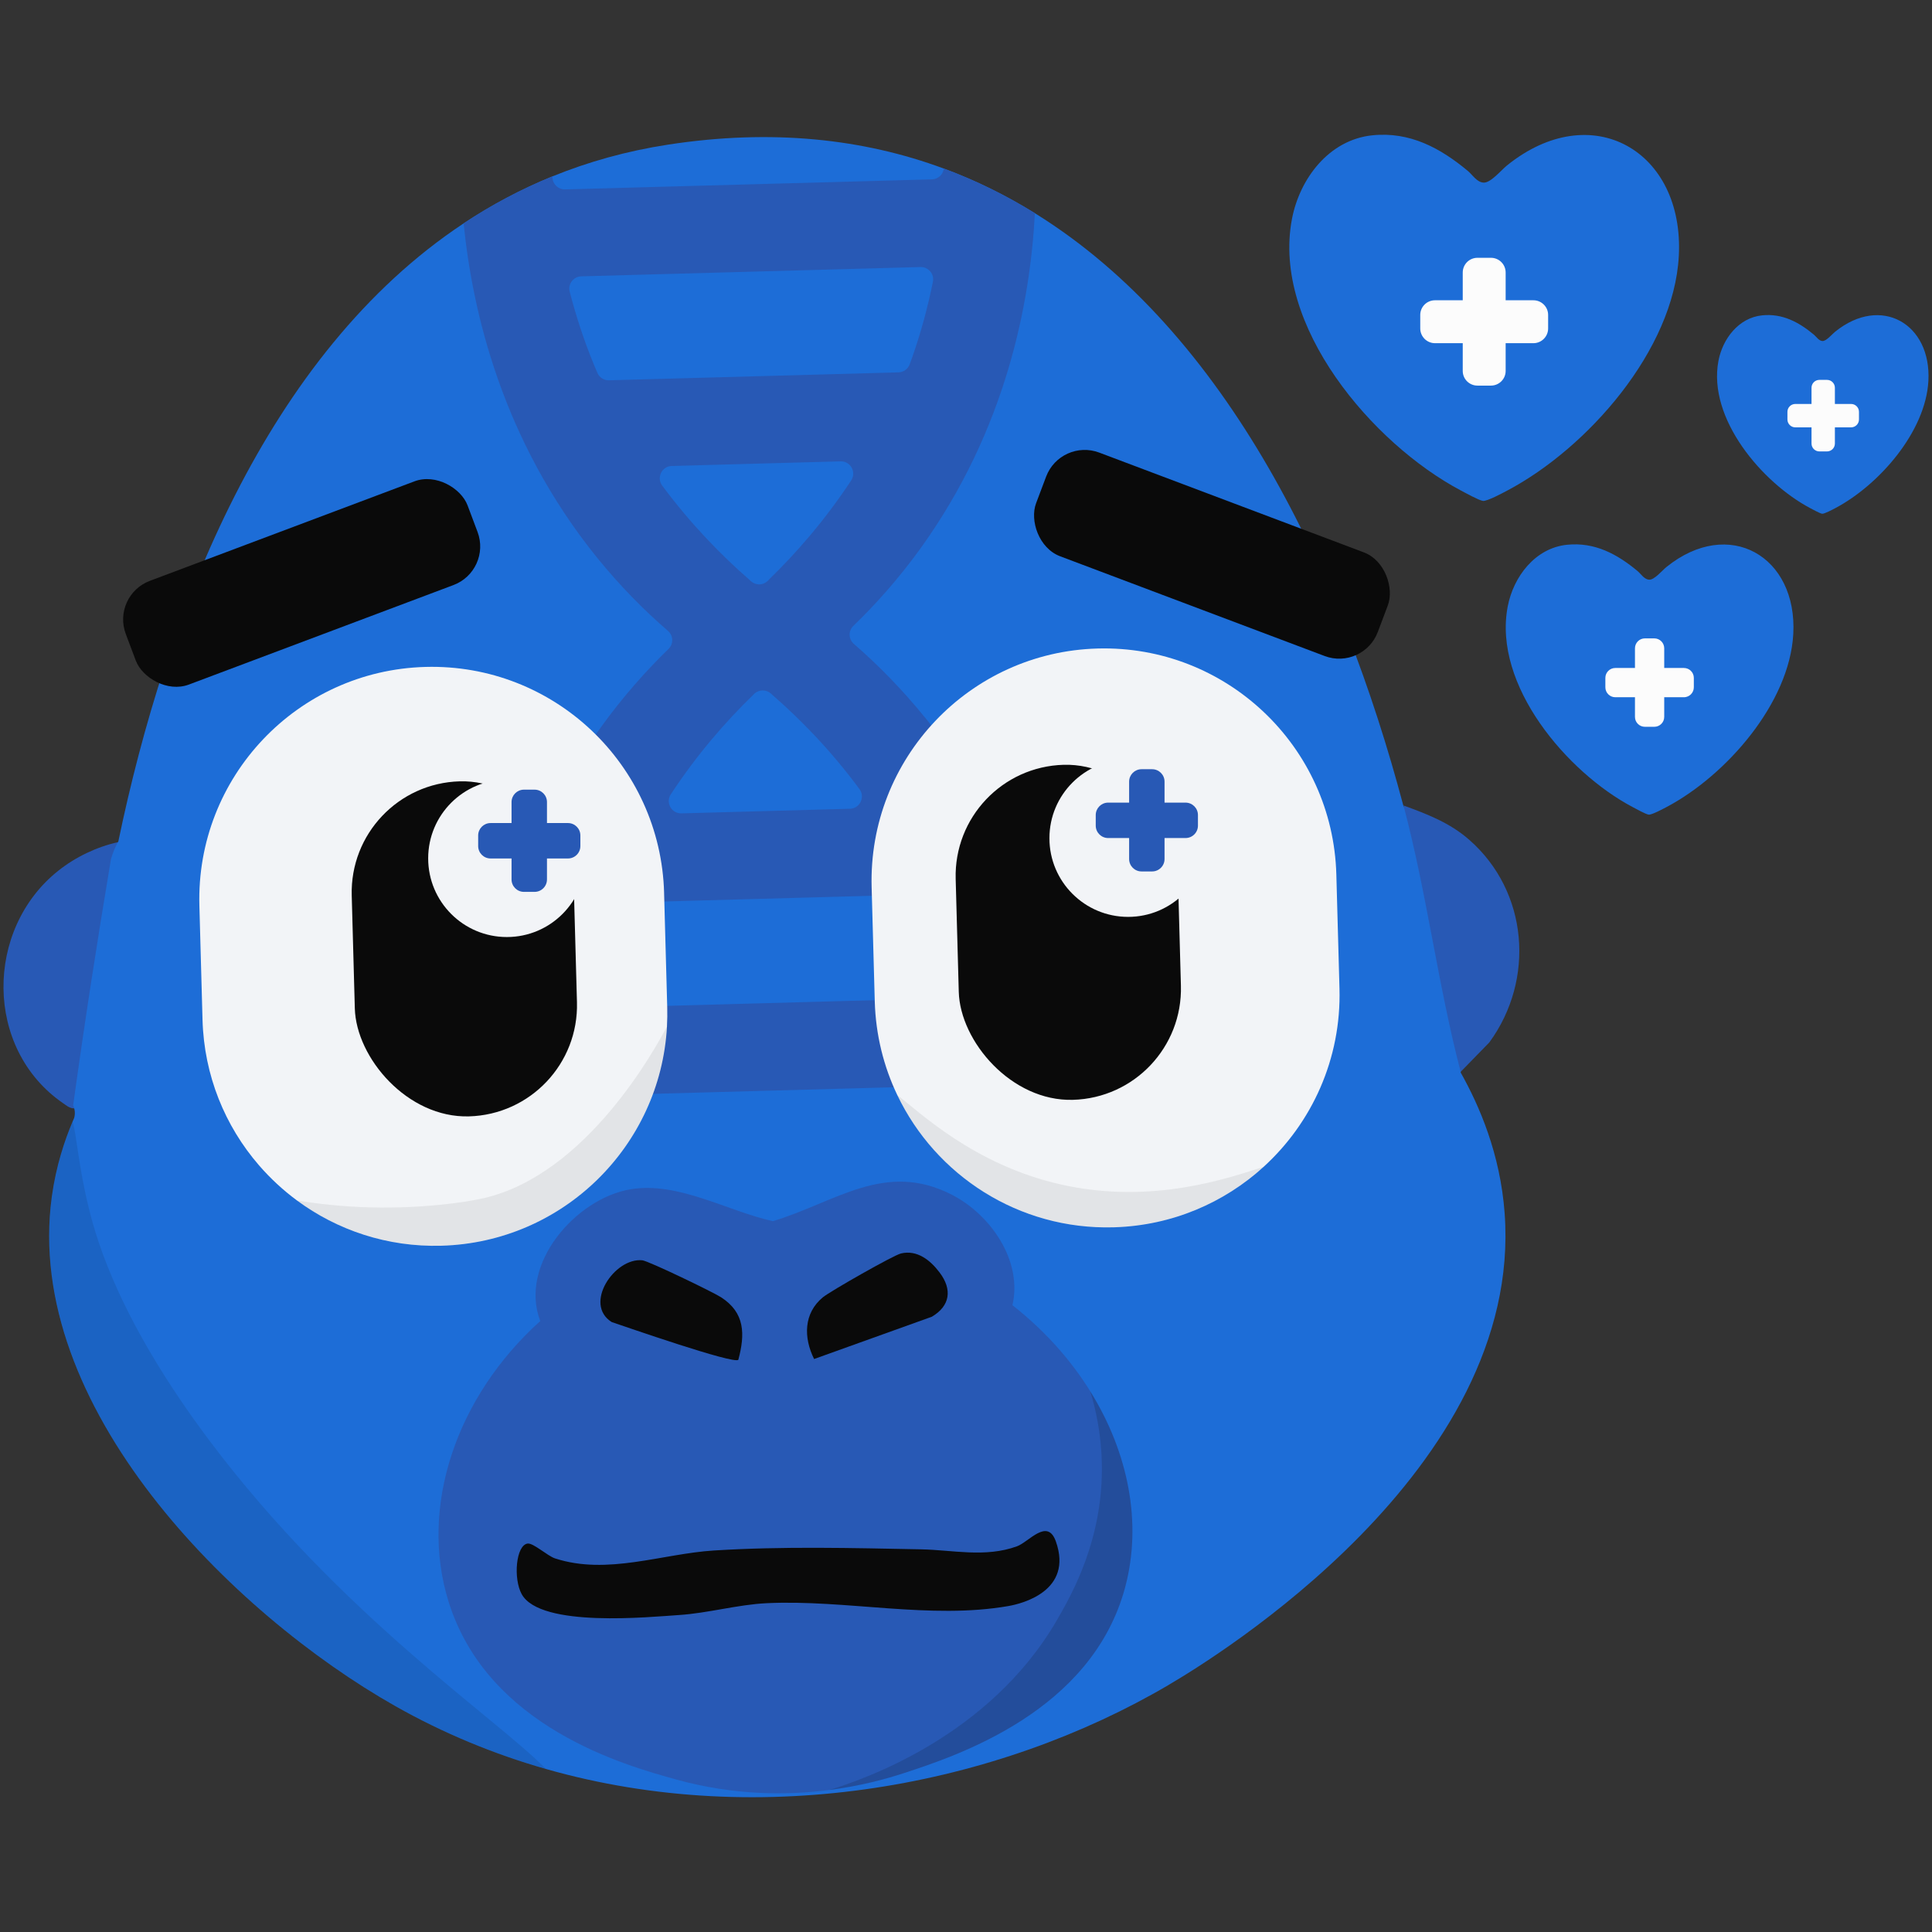 <?xml version="1.0" encoding="UTF-8"?>
<svg id="Layer_1" xmlns="http://www.w3.org/2000/svg" version="1.1" viewBox="0 0 900 900">
  <rect x="0" y="0" width="900" height="900" fill="#333333" stroke="none"/>
  <!-- Generator: Adobe Illustrator 29.6.1, SVG Export Plug-In . SVG Version: 2.1.1 Build 9)  -->
  <defs>
    <style>
      .st0 {
        opacity: .1;
      }

      .st0, .st1, .st2, .st3 {
        fill: #0a0a0a;
      }

      .st4 {
        fill: #1d6dd7;
      }

      .st5 {
        fill: #fcfcfc;
        stroke: #1d6dd7;
        stroke-miterlimit: 10;
      }

      .st6 {
        fill: #f2f4f7;
      }

      .st2 {
        opacity: .07;
      }

      .st7 {
        fill: #2859b5;
      }

      .st3 {
        opacity: .15;
      }
    </style>
  </defs>
  <path class="st4" d="M782.05,119.35c-2.37,43.81-42.51,89.36-79.81,109.12-2.14,1.14-9.62,5.17-11.46,4.87-1.97-.32-8.13-3.73-10.29-4.87-41.09-21.77-88.08-76.74-78.66-126.39,3.57-18.85,17.28-36.98,37.47-39.05,17.45-1.78,31.62,5.89,44.51,16.62,2.17,1.82,4.19,5.3,7.36,5.42,3.29.12,8.15-5.82,10.83-7.99,39.48-31.86,82.71-6.77,80.05,42.27Z"/>
  <path class="st5" d="M721.68,146.71v6.3c0,4.04-3.29,7.36-7.36,7.36h-12.43v12.43c0,4.04-3.29,7.33-7.36,7.33h-6.27c-4.07,0-7.36-3.29-7.36-7.33v-12.43h-12.43c-4.07,0-7.36-3.32-7.36-7.36v-6.3c0-4.04,3.29-7.33,7.36-7.33h12.43v-12.43c0-4.06,3.29-7.36,7.36-7.36h6.27c4.07,0,7.36,3.29,7.36,7.36v12.43h12.43c4.07,0,7.36,3.29,7.36,7.33Z"/>
  <g>
    <path class="st7" d="M55.14,392.27c9.33,23.71,17,56.77,5.36,88.07-1.25,3.37-14.16,37.35-26.46,35.96-1.94-.22-3.32-1.47-4.76-2.46-36.66-25.3-36.38-81.04-2.1-108.25,8.02-6.36,17.95-11.14,27.97-13.32Z"/>
    <path class="st4" d="M544.5,784.85c-79.82,46.96-189,68.09-290.22,39.2-24.01-6.86-47.57-16.52-70.19-29.32-76.11-43.09-173.36-139.71-159.95-237.31,1.98-14.4,6.01-26.28,9.68-34.95.24-.57.49-1.14.73-1.69.55-2,.37-3.94-.48-5.83,5.27-38.12,11.15-76.33,17.61-114.62.8-2.94,1.94-5.73,3.45-8.38,22.17-106.58,68.97-227.04,160.84-287.89,12.88-8.54,26.65-15.9,41.36-21.89,16.67-6.79,34.55-11.81,53.72-14.77,48.52-7.49,91.19-2.75,128.61,11.12,14.97,5.53,29.09,12.53,42.42,20.79,89.63,55.53,142.98,167.93,171.72,276.24l2.09,3.47c9.25,38.63,17.49,77.51,24.72,116.64l-.17,3.97c8.63,15.34,18.44,37.78,20.48,65.54,8.81,119.64-136,207.65-156.43,219.67Z"/>
    <path class="st7" d="M653.8,375.22c11.11,4.05,21.58,8.07,30.57,15.94,27.59,24.14,30.82,65.13,9.44,94.41l-13.37,13.73c-10.61-40.53-15.68-82.81-26.64-124.09Z"/>
    <g>
      <path class="st7" d="M524.12,739.47c-15.54,57.88-78.38,78.44-103.28,86.59-8.18,2.68-20.07,5.93-34.59,7.8-19.75,2.56-44.38,2.55-71.27-4.9-23.63-6.55-87.71-24.31-106-82.78-13.81-44.12,3.45-95.45,42.69-130.79-10.14-26.57,16.71-57.23,42.19-61.4,22.15-3.63,44.96,10.17,66.18,14.88,29.35-8.86,52.19-28.25,83.3-12.36,18,9.21,33.11,30.67,28.29,51.51,14.83,11.6,27.07,25.3,36.27,40.12,0,0,0,0,0,.02,17.79,28.63,24.24,61.44,16.22,91.31Z"/>
      <path class="st1" d="M245.86,719.05c2.57-.31,9.27,5.8,12.68,6.91,24.42,7.95,49.84-2.17,74.05-3.68,32.11-2.01,64.35-1.16,96.45-.54,14.89.29,29.82,3.96,44.66-1.39,5.61-2.03,14.22-13.44,18.16-2.29,8.16,23.1-15.84,29-22.02,30.08-36.49,6.4-75.77-3.08-112.73-1.31-13.44.65-27.38,4.65-40.8,5.51-13.16.85-64.54,6.13-73.28-9.72-4.01-7.27-2.69-22.92,2.82-23.58Z"/>
      <path class="st1" d="M419.66,583.92c7.6-1.82,13.73,3.13,18.08,8.91,5.9,7.83,4.93,15.46-3.64,20.55l-54.86,19.7c-4.95-9.96-4.93-21.31,4.09-28.75,3.39-2.8,32.83-19.57,36.33-20.4Z"/>
      <path class="st1" d="M343.94,633.46c-2.25,2.1-52.21-15.32-58.98-17.59-13.32-8.37,1.31-30.1,14.24-28.78,2.91.3,32.92,14.79,36.67,17.21,11.21,7.21,11.26,17.22,8.07,29.17Z"/>
    </g>
    <path class="st7" d="M430.94,334.31c-10.8-13.32-22.05-24.7-33.17-34.35-2.54-2.21-2.64-6.1-.21-8.44,10.57-10.17,21.17-22.13,31.23-36.02,40.19-55.77,51.15-115.11,53.3-156.19-13.33-8.26-27.46-15.26-42.42-20.79-.33,2.78-2.66,4.95-5.53,5.03l-170.89,4.68c-3.1.08-5.72-2.32-5.88-5.43-.01-.21-.02-.43-.03-.64-14.71,5.99-28.48,13.35-41.36,21.89,4.08,40.99,17.95,100.97,62.03,155.57,10.79,13.31,22.03,24.68,33.15,34.26,2.55,2.2,2.66,6.1.25,8.44-10.57,10.25-21.19,22.22-31.24,36.11-54.73,75.96-55.25,158.52-53.15,192.59.19,3.09,2.78,5.48,5.88,5.39l31.13-.85c3.21-.09,5.73-2.8,5.57-6.01-.22-4.16-.36-8.64-.36-13.44,0-3.11,2.48-5.66,5.58-5.75l170.89-4.68c3.11-.09,5.72,2.33,5.88,5.43.26,4.8.37,9.27.38,13.44.01,3.21,2.68,5.78,5.89,5.69l31.13-.85c3.1-.08,5.56-2.61,5.58-5.71.24-34.14-4.81-116.54-63.61-189.39ZM283.71,177.17c-2.35.06-4.5-1.31-5.42-3.48-.48-1.11-.96-2.22-1.41-3.31-4.89-11.82-8.64-23.45-11.49-34.51-.92-3.56,1.73-7.04,5.4-7.14l158.01-4.33c3.68-.1,6.52,3.23,5.79,6.83-2.25,11.19-5.36,23.01-9.59,35.08-.38,1.11-.8,2.25-1.22,3.38-.81,2.21-2.88,3.7-5.23,3.77l-134.85,3.69ZM308.5,226.25c-2.77-3.74-.22-9.05,4.43-9.18l78.65-2.15c4.65-.13,7.49,5.04,4.92,8.92-12.35,18.7-25.78,34.01-38.23,46.08-.21.33-.43.45-.64.68-.02,0-.03.03-.04.04-2.1,2.04-5.43,2.13-7.65.21-.02,0-.04-.02-.04-.03-.23-.22-.46-.32-.68-.64-13.09-11.37-27.34-25.93-40.71-43.92ZM312.51,369.99c12.28-18.7,25.71-34.02,38.17-46.09l.64-.68s.08-.08.13-.12c2.12-1.88,5.25-1.97,7.46-.2.04.03.1.07.14.11.23.22.45.43.68.64,13.1,11.37,27.35,25.94,40.64,43.93,2.76,3.74.2,9.04-4.44,9.17l-78.49,2.15c-4.65.13-7.49-5.03-4.94-8.91ZM438.14,465.08l-158,4.33c-3.68.1-6.52-3.23-5.79-6.84,2.25-11.17,5.36-22.9,9.59-34.96.39-1.11.81-2.26,1.22-3.38.81-2.21,2.88-3.7,5.23-3.77l134.85-3.69c2.35-.06,4.49,1.31,5.42,3.48.48,1.1.96,2.21,1.4,3.31,4.89,11.81,8.64,23.36,11.5,34.38.92,3.56-1.73,7.05-5.41,7.15Z"/>
    <path class="st6" d="M309.36,415.96l1.46,53.14c.08,3.03.04,6.02-.12,8.98,0,.04,0,.09,0,.14-3.1,55.63-48.43,100.54-105.14,102.09-25.13.69-48.49-7.24-67.25-21.11-6.47-4.78-12.39-10.27-17.66-16.35-15.8-18.24-25.6-41.83-26.31-67.82l-1.46-53.14c-1.64-59.78,45.5-109.57,105.29-111.21,29.89-.82,57.28,10.56,77.41,29.61,20.11,19.05,32.97,45.78,33.79,75.67Z"/>
    <rect class="st1" x="164.54" y="363.95" width="103.52" height="156.13" rx="51.76" ry="51.76" transform="translate(-12.02 6.09) rotate(-1.57)"/>
    <path class="st6" d="M622.52,407.38l1.46,53.14c.9,32.78-12.87,62.56-35.35,83.05-18.37,16.73-42.54,27.26-69.3,28.14l-.62.02c-44.12,1.21-82.79-24.15-100.69-61.55-6.35-13.27-10.09-28.07-10.52-43.73l-1.46-53.14c-1.64-59.78,45.5-109.57,105.28-111.21,29.9-.82,57.28,10.56,77.4,29.61,20.12,19.05,32.98,45.78,33.8,75.67Z"/>
    <rect class="st1" x="445.88" y="356.25" width="103.52" height="156.13" rx="51.76" ry="51.76" transform="translate(-11.7 13.79) rotate(-1.57)"/>
    <path class="st0" d="M254.29,824.05c-24.01-6.86-47.57-16.52-70.19-29.32-76.11-43.09-173.36-139.71-159.95-237.31,1.98-14.4,6.01-26.28,9.68-34.95,1.92,6.37,2.65,20.54,7.64,40.71,3.82,15.5,14.65,52.69,56.19,108.02,61.17,81.47,134.81,130.17,156.63,152.85Z"/>
    <path class="st3" d="M524.12,739.47c-15.54,57.88-78.38,78.44-103.28,86.59-8.18,2.68-20.07,5.93-34.59,7.8,14.64-4.46,74.64-24.39,106.38-79.62,6.61-11.5,21.4-37.24,20.65-72.58-.3-14.1-2.99-25.66-5.38-33.51,17.79,28.63,24.24,61.44,16.22,91.31Z"/>
    <path class="st2" d="M310.68,478.22c-3.1,55.63-48.43,100.54-105.14,102.09-25.13.69-48.49-7.24-67.25-21.11,8.63,1.43,20.63,2.95,34.98,3.27,22.52.51,42.62-2.12,52.18-4.34,48.1-11.16,80.03-70.07,85.22-79.92Z"/>
    <path class="st2" d="M588.62,543.57c-18.37,16.73-42.54,27.26-69.3,28.14l-.62.02c-44.12,1.21-82.79-24.15-100.69-61.55,10.06,7.52,35.42,32.43,76.27,41.62,42.8,9.64,78.74-3.31,94.34-8.23Z"/>
    <circle class="st6" cx="236.11" cy="399.86" r="36.65"/>
    <circle class="st6" cx="525.51" cy="390.47" r="36.65"/>
    <g>
      <path class="st7" d="M250.62,373.63v9.94c0,2.21,1.8,4.01,4.01,4.01h9.94c.89,0,1.6.72,1.6,1.6v4.94c0,.89-.72,1.6-1.6,1.6h-9.94c-2.21,0-4.01,1.8-4.01,4.01v9.94c0,.89-.72,1.6-1.6,1.6h-4.94c-.89,0-1.6-.72-1.6-1.6v-9.94c0-2.21-1.8-4.01-4.01-4.01h-9.94c-.89,0-1.6-.72-1.6-1.6v-4.94c0-.89.72-1.6,1.6-1.6h9.94c2.21,0,4.01-1.8,4.01-4.01v-9.94c0-.89.72-1.6,1.6-1.6h4.94c.89,0,1.6.72,1.6,1.6Z"/>
      <path class="st7" d="M249.02,415.47h-4.94c-3.19,0-5.78-2.59-5.78-5.78v-9.78h-9.77c-3.19,0-5.78-2.59-5.78-5.78v-4.94c0-3.19,2.59-5.78,5.78-5.78h9.77v-9.78c0-3.19,2.59-5.78,5.78-5.78h4.94c3.19,0,5.78,2.59,5.78,5.78v9.78h9.78c3.19,0,5.78,2.59,5.78,5.78v4.94c0,3.19-2.59,5.78-5.78,5.78h-9.78v9.78c0,3.19-2.59,5.78-5.78,5.78ZM239.77,391.66c3.47.56,6.22,3.31,6.78,6.78.56-3.47,3.31-6.22,6.78-6.78-3.47-.56-6.22-3.31-6.78-6.78-.56,3.47-3.31,6.22-6.78,6.78Z"/>
    </g>
    <g>
      <path class="st7" d="M538.31,364.11v9.94c0,2.21,1.8,4.01,4.01,4.01h9.94c.89,0,1.6.72,1.6,1.6v4.94c0,.89-.72,1.6-1.6,1.6h-9.94c-2.21,0-4.01,1.8-4.01,4.01v9.94c0,.89-.72,1.6-1.6,1.6h-4.94c-.89,0-1.6-.72-1.6-1.6v-9.94c0-2.21-1.8-4.01-4.01-4.01h-9.94c-.89,0-1.6-.72-1.6-1.6v-4.94c0-.89.72-1.6,1.6-1.6h9.94c2.21,0,4.01-1.8,4.01-4.01v-9.94c0-.89.72-1.6,1.6-1.6h4.94c.89,0,1.6.72,1.6,1.6Z"/>
      <path class="st7" d="M536.71,405.95h-4.94c-3.19,0-5.78-2.59-5.78-5.78v-9.78h-9.77c-3.19,0-5.78-2.59-5.78-5.78v-4.94c0-3.19,2.59-5.78,5.78-5.78h9.77v-9.78c0-3.19,2.59-5.78,5.78-5.78h4.94c3.19,0,5.78,2.59,5.78,5.78v9.78h9.78c3.19,0,5.78,2.59,5.78,5.78v4.94c0,3.19-2.59,5.78-5.78,5.78h-9.78v9.78c0,3.19-2.59,5.78-5.78,5.78ZM527.46,382.14c3.47.56,6.22,3.31,6.78,6.78.56-3.47,3.31-6.22,6.78-6.78-3.47-.56-6.22-3.31-6.78-6.78-.56,3.47-3.31,6.22-6.78,6.78Z"/>
    </g>
  </g>
  <rect class="st1" x="55.48" y="245.74" width="170.11" height="51.62" rx="19.2" ry="19.2" transform="translate(-86.6 66.86) rotate(-20.61)"/>
  <rect class="st1" x="479.55" y="232.39" width="170.11" height="51.62" rx="19.2" ry="19.2" transform="translate(127.38 -182.58) rotate(20.66)"/>
  <path class="st4" d="M898.32,177.46c-1.29,23.77-23.07,48.5-43.31,59.22-1.16.62-5.22,2.8-6.22,2.64-1.07-.17-4.41-2.03-5.58-2.64-22.3-11.82-47.8-41.65-42.69-68.59,1.94-10.23,9.38-20.07,20.34-21.19,9.47-.97,17.16,3.19,24.15,9.02,1.18.99,2.28,2.87,3.99,2.94,1.78.07,4.42-3.16,5.88-4.34,21.43-17.29,44.89-3.67,43.44,22.94Z"/>
  <path class="st4" d="M835.38,295.33c-1.75,32.34-31.38,65.97-58.92,80.56-1.58.84-7.1,3.81-8.46,3.6-1.45-.23-6.01-2.76-7.59-3.6-30.33-16.07-65.03-56.65-58.07-93.3,2.64-13.91,12.76-27.3,27.66-28.82,12.88-1.31,23.34,4.34,32.86,12.27,1.6,1.35,3.1,3.91,5.43,4,2.43.09,6.01-4.3,8-5.9,29.15-23.52,61.06-5,59.09,31.2Z"/>
  <path class="st5" d="M789.55,315.78v4.39c0,2.81-2.29,5.13-5.13,5.13h-8.66v8.66c0,2.81-2.29,5.11-5.13,5.11h-4.37c-2.83,0-5.13-2.29-5.13-5.11v-8.66h-8.66c-2.83,0-5.13-2.31-5.13-5.13v-4.39c0-2.81,2.29-5.11,5.13-5.11h8.66v-8.66c0-2.83,2.29-5.13,5.13-5.13h4.37c2.83,0,5.13,2.29,5.13,5.13v8.66h8.66c2.83,0,5.13,2.29,5.13,5.11Z"/>
  <path class="st5" d="M866.48,191.84v3.57c0,2.29-1.87,4.17-4.17,4.17h-7.05v7.05c0,2.29-1.87,4.16-4.17,4.16h-3.55c-2.3,0-4.17-1.87-4.17-4.16v-7.05h-7.05c-2.3,0-4.17-1.88-4.17-4.17v-3.57c0-2.29,1.87-4.16,4.17-4.16h7.05v-7.05c0-2.3,1.87-4.17,4.17-4.17h3.55c2.3,0,4.17,1.87,4.17,4.17v7.05h7.05c2.3,0,4.17,1.87,4.17,4.16Z"/>
</svg>